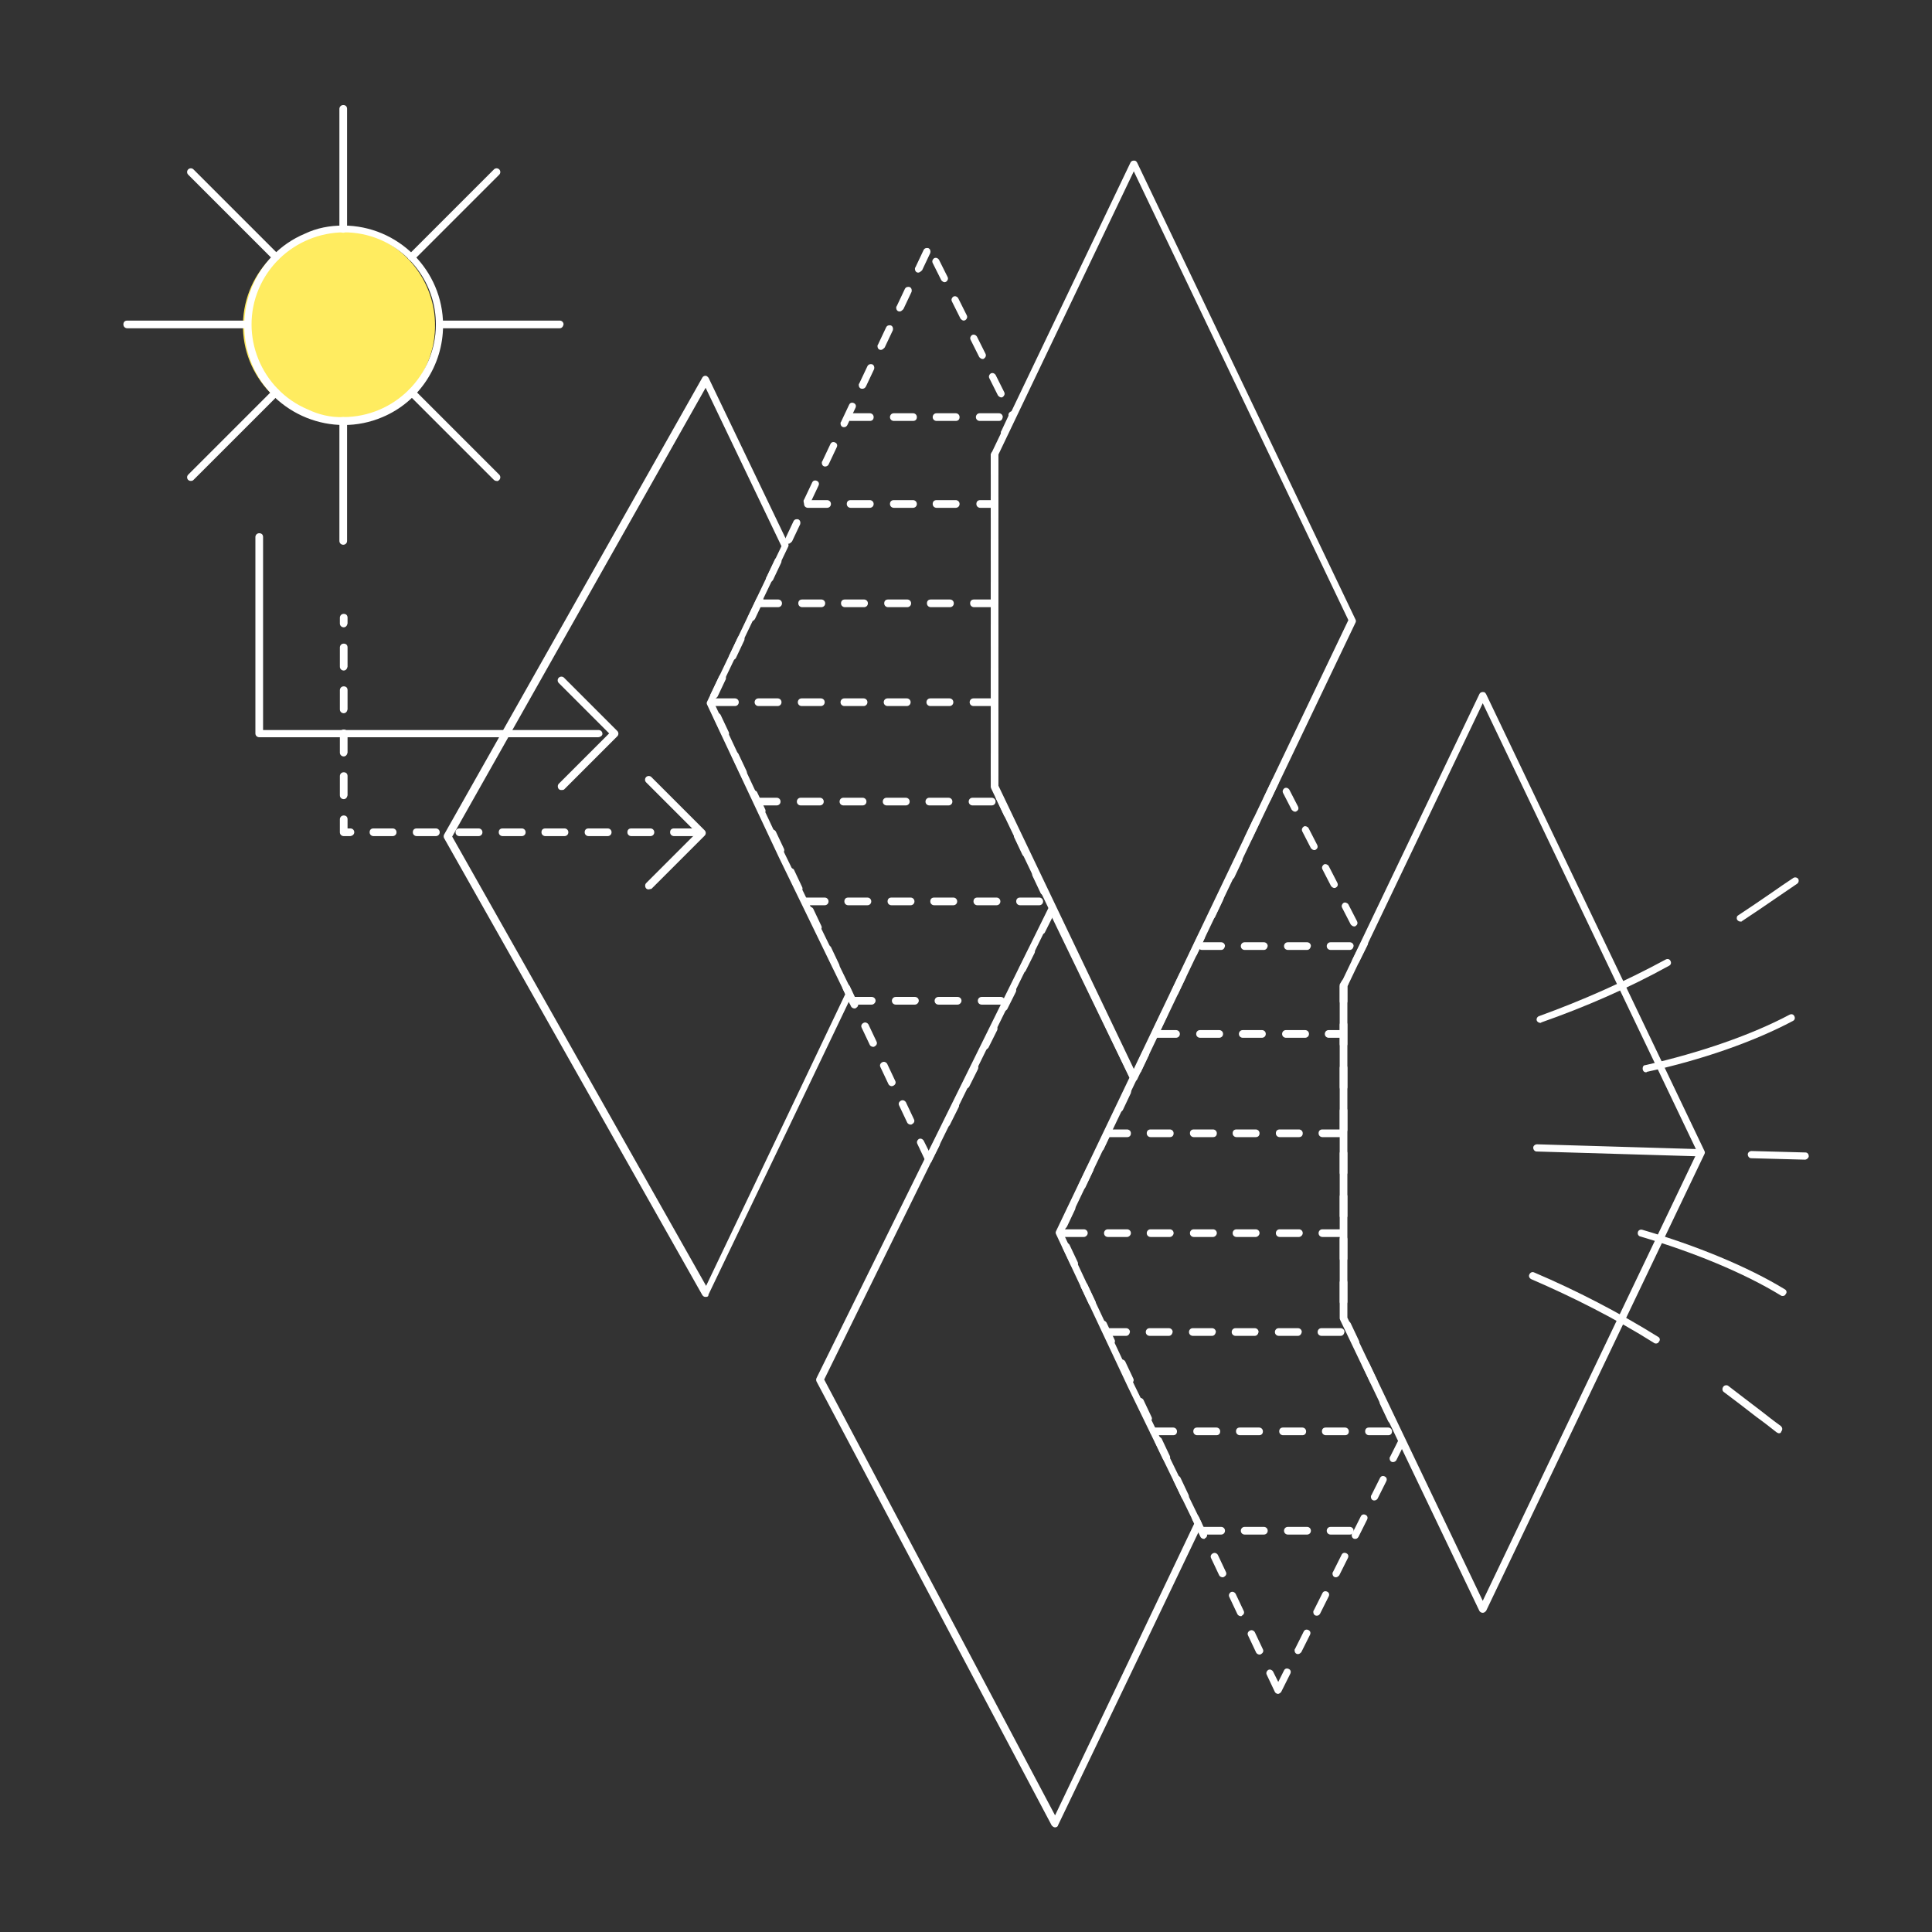 <?xml version="1.0" encoding="utf-8"?>
<!-- Generator: Adobe Illustrator 26.2.0, SVG Export Plug-In . SVG Version: 6.00 Build 0)  -->
<svg version="1.1" id="Layer_1" xmlns="http://www.w3.org/2000/svg" xmlns:xlink="http://www.w3.org/1999/xlink" x="0px" y="0px"
	 viewBox="0 0 402.5 402.5" style="enable-background:new 0 0 402.5 402.5;" xml:space="preserve">
<rect x="0" y="0" width="402.5" height="402.5" fill="#333333" stroke="none"/>
<style type="text/css">
	.st0{fill:none;}
	.st1{fill:#FFFFFF;}
	.st2{fill:#FFEC60;}
</style>
<rect id="Rectangle_1031" class="st0" width="402.5" height="402.5"/>
<g id="Group_2618" transform="translate(318.207 1698.49)">
	<g id="Group_2613" transform="translate(122.205 28.705)">
		<path id="Path_13250" class="st1" d="M-246.9-1484.8c-0.1,0-0.2,0-0.3-0.1l0,0c-0.1,0-0.2-0.1-0.3-0.2l0,0l0,0l0,0l0,0l0,0
			c0-0.1-0.1-0.1-0.1-0.2l-1.7-3.6c-0.2-0.4,0-0.8,0.3-1c0.4-0.2,0.8,0,1,0.3l0,0l1.1,2.2l0.9-1.8c0.2-0.4,0.6-0.5,1-0.3
			c0.4,0.2,0.5,0.6,0.3,1l-1.6,3.2c0,0.1-0.1,0.2-0.2,0.3l0,0l0,0l0,0l0,0c0,0-0.1,0.1-0.2,0.1l0,0
			C-246.7-1484.8-246.8-1484.8-246.9-1484.8z M-243.2-1492.5c-0.4,0-0.7-0.3-0.7-0.8c0-0.1,0-0.2,0.1-0.3l1.8-3.6
			c0.2-0.4,0.6-0.5,1-0.3s0.5,0.6,0.3,1l-1.8,3.6C-242.6-1492.6-242.9-1492.5-243.2-1492.5z M-250.7-1492.9c-0.3,0-0.6-0.2-0.7-0.4
			l-1.7-3.6c-0.2-0.4,0-0.8,0.4-1c0.4-0.2,0.8,0,1,0.3l1.7,3.6c0.2,0.4,0,0.8-0.4,1C-250.5-1492.9-250.6-1492.9-250.7-1492.9
			L-250.7-1492.9z M-239.2-1500.4c-0.4,0-0.7-0.3-0.7-0.8c0-0.1,0-0.2,0.1-0.3l1.8-3.6c0.2-0.4,0.6-0.5,1-0.3c0.4,0.2,0.5,0.6,0.3,1
			l0,0l-1.8,3.6C-238.6-1500.6-238.9-1500.4-239.2-1500.4L-239.2-1500.4z M-254.6-1500.9c-0.3,0-0.6-0.2-0.7-0.4l-1.7-3.6
			c-0.2-0.4,0-0.8,0.4-1c0.4-0.2,0.8,0,1,0.3l1.7,3.6c0.2,0.4,0,0.8-0.4,1C-254.4-1501-254.5-1500.9-254.6-1500.9L-254.6-1500.9z
			 M-235.2-1508.5c-0.4,0-0.7-0.3-0.7-0.8c0-0.1,0-0.2,0.1-0.3l1.8-3.6c0.2-0.4,0.6-0.5,1-0.3c0.4,0.2,0.5,0.6,0.3,1l-1.8,3.6
			C-234.7-1508.7-234.9-1508.5-235.2-1508.5L-235.2-1508.5z M-258.5-1509.1c-0.3,0-0.6-0.2-0.7-0.4l-1.7-3.6c-0.2-0.4,0-0.8,0.4-1
			c0.4-0.2,0.8,0,1,0.3l1.7,3.6c0.2,0.4,0,0.8-0.4,1C-258.3-1509.1-258.4-1509.1-258.5-1509.1L-258.5-1509.1z M-231.3-1516.5
			c-0.4,0-0.7-0.3-0.7-0.8c0-0.1,0-0.2,0.1-0.3l1.8-3.6c0.2-0.4,0.6-0.5,1-0.3c0.4,0.2,0.5,0.6,0.3,1l0,0l-1.8,3.6
			C-230.8-1516.7-231.1-1516.5-231.3-1516.5L-231.3-1516.5z M-262.4-1517.1c-0.3,0-0.6-0.2-0.7-0.4l-1.7-3.6c-0.2-0.4,0-0.8,0.4-1
			s0.8,0,1,0.3l1.7,3.6c0.2,0.4,0,0.8-0.4,1C-262.1-1517.1-262.3-1517.1-262.4-1517.1L-262.4-1517.1z M-227.4-1524.6
			c-0.4,0-0.7-0.3-0.7-0.8c0-0.1,0-0.2,0.1-0.3l1.8-3.6c0.2-0.4,0.6-0.5,1-0.3c0.4,0.2,0.5,0.6,0.3,1l0,0l-1.8,3.6
			C-226.8-1524.7-227.1-1524.6-227.4-1524.6L-227.4-1524.6z M-266.2-1525.2c-0.3,0-0.6-0.2-0.7-0.4l-1.7-3.6c-0.2-0.4,0-0.8,0.3-1
			c0.4-0.2,0.8,0,1,0.3l0,0l1.7,3.6c0.2,0.4,0,0.8-0.4,1C-265.9-1525.2-266-1525.2-266.2-1525.2z M-223.4-1532.6
			c-0.4,0-0.7-0.3-0.7-0.8c0-0.1,0-0.2,0.1-0.3l1.8-3.6c0.2-0.4,0.6-0.5,1-0.3s0.5,0.6,0.3,1l-1.8,3.6
			C-222.8-1532.7-223.1-1532.6-223.4-1532.6L-223.4-1532.6z M-270-1533.2c-0.3,0-0.6-0.2-0.7-0.4l-1.7-3.6c-0.2-0.4,0-0.8,0.4-1
			s0.8,0,1,0.3l1.7,3.6c0.2,0.4,0,0.8-0.4,1C-269.8-1533.2-269.9-1533.2-270-1533.2z M-222.9-1540.7c-0.3,0-0.6-0.2-0.7-0.4
			l-1.7-3.6c-0.2-0.4,0-0.8,0.4-1s0.8,0,1,0.4l1.7,3.6c0.2,0.4,0,0.8-0.4,1C-222.7-1540.7-222.8-1540.7-222.9-1540.7L-222.9-1540.7z
			 M-273.9-1541.3c-0.3,0-0.6-0.2-0.7-0.4l-1.7-3.6c-0.2-0.4,0-0.8,0.3-1c0.3-0.2,0.8,0,1,0.3l0,0l1.7,3.6c0.2,0.4,0,0.8-0.4,1
			C-273.7-1541.4-273.8-1541.3-273.9-1541.3z M-226.7-1548.7c-0.3,0-0.6-0.2-0.7-0.4l-1.7-3.6c-0.2-0.4,0-0.8,0.3-1
			c0.3-0.2,0.8,0,1,0.3l0,0l1.7,3.6c0.2,0.4,0,0.8-0.4,1C-226.5-1548.7-226.6-1548.7-226.7-1548.7L-226.7-1548.7z M-277.8-1549.3
			c-0.3,0-0.6-0.2-0.7-0.4l-1.7-3.6c-0.2-0.4,0-0.8,0.4-1c0.4-0.2,0.8,0,1,0.3l1.7,3.6c0.2,0.4,0,0.8-0.4,1
			C-277.6-1549.4-277.7-1549.4-277.8-1549.3z M-230.5-1556.8c-0.3,0-0.6-0.2-0.7-0.4l-1.7-3.6c-0.2-0.4,0-0.8,0.4-1
			c0.4-0.2,0.8,0,1,0.4l1.7,3.6c0.2,0.4,0,0.8-0.4,1C-230.3-1556.9-230.4-1556.8-230.5-1556.8L-230.5-1556.8z M-281.6-1557.5
			c-0.3,0-0.6-0.2-0.7-0.4l-1.7-3.6c-0.2-0.4,0-0.8,0.3-1s0.8,0,1,0.3l0,0l1.7,3.6c0.2,0.4,0,0.8-0.4,1
			C-281.4-1557.5-281.5-1557.5-281.6-1557.5z M-233.2-1565.1c-0.4,0-0.7-0.3-0.8-0.7v-4c0-0.4,0.3-0.8,0.7-0.8l0,0l0,0
			c0.4,0,0.7,0.3,0.8,0.7v4C-232.4-1565.5-232.7-1565.1-233.2-1565.1L-233.2-1565.1z M-285.5-1565.5c-0.3,0-0.6-0.2-0.7-0.4
			l-1.7-3.6c-0.2-0.4,0-0.8,0.3-1c0.4-0.2,0.8,0,1,0.3l0,0l1.7,3.6c0.2,0.4,0,0.8-0.4,1C-285.2-1565.5-285.3-1565.5-285.5-1565.5
			L-285.5-1565.5z M-289.3-1573.6c-0.3,0-0.6-0.2-0.7-0.4l-1.7-3.6c-0.2-0.4,0-0.8,0.4-1c0.4-0.2,0.8,0,1,0.3l1.7,3.6
			c0.2,0.4,0,0.8-0.4,1C-289.1-1573.6-289.2-1573.6-289.3-1573.6z M-233.2-1574.1c-0.4,0-0.7-0.3-0.8-0.7v-4c0-0.4,0.3-0.8,0.7-0.8
			l0,0l0,0c0.4,0,0.7,0.3,0.8,0.7v4C-232.4-1574.5-232.8-1574.1-233.2-1574.1L-233.2-1574.1z M-291.7-1581.6c-0.4,0-0.7-0.3-0.7-0.8
			c0-0.1,0-0.2,0.1-0.3l1.7-3.6c0.2-0.4,0.6-0.5,1-0.4c0.4,0.2,0.5,0.6,0.4,1l0,0l-1.7,3.6C-291.1-1581.8-291.4-1581.6-291.7-1581.6
			L-291.7-1581.6z M-233.2-1583c-0.4,0-0.7-0.3-0.8-0.7v-4c0-0.4,0.3-0.8,0.7-0.8l0,0l0,0c0.4,0,0.7,0.3,0.8,0.7v4
			C-232.4-1583.4-232.8-1583-233.2-1583L-233.2-1583z M-287.8-1589.7c-0.4,0-0.7-0.3-0.7-0.8c0-0.1,0-0.2,0.1-0.3l1.7-3.6
			c0.2-0.4,0.6-0.5,1-0.3c0.4,0.2,0.5,0.6,0.3,1l-1.7,3.6C-287.2-1589.9-287.5-1589.7-287.8-1589.7z M-233.2-1592
			c-0.4,0-0.7-0.3-0.8-0.7v-4c0-0.4,0.3-0.8,0.7-0.8l0,0l0,0c0.4,0,0.7,0.3,0.8,0.7v4C-232.4-1592.4-232.8-1592-233.2-1592
			L-233.2-1592z M-283.9-1597.8c-0.4,0-0.7-0.3-0.7-0.8c0-0.1,0-0.2,0.1-0.3l1.7-3.6c0.2-0.4,0.6-0.5,1-0.4c0.4,0.2,0.5,0.6,0.4,1
			l0,0l-1.7,3.6C-283.3-1597.9-283.6-1597.8-283.9-1597.8L-283.9-1597.8z M-233.2-1600.9c-0.4,0-0.7-0.3-0.8-0.7v-4
			c0-0.4,0.3-0.8,0.7-0.8l0,0l0,0c0.4,0,0.7,0.3,0.8,0.7v4C-232.5-1601.3-232.8-1600.9-233.2-1600.9L-233.2-1600.9z M-280.1-1605.9
			c-0.4,0-0.7-0.3-0.7-0.8c0-0.1,0-0.2,0.1-0.3l1.7-3.6c0.2-0.4,0.6-0.5,1-0.3c0.4,0.2,0.5,0.6,0.3,1l-1.7,3.6
			C-279.6-1606.1-279.8-1605.9-280.1-1605.9L-280.1-1605.9z M-233.2-1609.9c-0.4,0-0.7-0.3-0.8-0.7v-4c0-0.4,0.3-0.8,0.7-0.8l0,0
			l0,0c0.4,0,0.7,0.3,0.8,0.7v4C-232.5-1610.3-232.8-1609.9-233.2-1609.9L-233.2-1609.9z M-276.2-1613.9c-0.4,0-0.7-0.3-0.7-0.8
			c0-0.1,0-0.2,0.1-0.3l1.7-3.6c0.2-0.4,0.6-0.5,1-0.4c0.4,0.2,0.5,0.6,0.4,1l0,0l-1.7,3.6C-275.7-1614.1-275.9-1613.9-276.2-1613.9
			L-276.2-1613.9z M-233.2-1618.8c-0.4,0-0.7-0.3-0.8-0.7v-4c0-0.4,0.3-0.8,0.7-0.8l0,0l0,0c0.4,0,0.7,0.3,0.8,0.7v4
			C-232.5-1619.2-232.8-1618.8-233.2-1618.8L-233.2-1618.8z M-272.3-1622c-0.4,0-0.7-0.3-0.7-0.8c0-0.1,0-0.2,0.1-0.3l1.7-3.6
			c0.2-0.4,0.6-0.5,1-0.3s0.5,0.6,0.3,1l-1.7,3.6C-271.8-1622.2-272.1-1622-272.3-1622L-272.3-1622z M-233.2-1627.8
			c-0.4,0-0.7-0.3-0.8-0.7v-3.9c0-0.1,0-0.2,0.1-0.3v-0.1c0.2-0.4,0.6-0.5,1-0.4c0.3,0.2,0.5,0.5,0.4,0.9v3.8
			C-232.5-1628.2-232.8-1627.8-233.2-1627.8L-233.2-1627.8L-233.2-1627.8z M-268.5-1630c-0.4,0-0.7-0.3-0.7-0.8c0-0.1,0-0.2,0.1-0.3
			l1.7-3.6c0.2-0.4,0.6-0.5,1-0.3c0.4,0.2,0.5,0.6,0.3,1l-1.7,3.6C-267.9-1630.2-268.2-1630-268.5-1630L-268.5-1630z M-231.2-1636.3
			c-0.4,0-0.7-0.3-0.7-0.8c0-0.1,0-0.2,0.1-0.3l1.5-3.2c-0.1-0.4,0.2-0.8,0.6-0.9c0.3-0.1,0.6,0.1,0.8,0.4l0.1,0.1
			c0.1,0.2,0.1,0.4,0,0.6l-1.6,3.5C-230.6-1636.4-230.9-1636.3-231.2-1636.3L-231.2-1636.3z M-264.6-1638.2c-0.4,0-0.7-0.3-0.7-0.8
			c0-0.1,0-0.2,0.1-0.3l1.7-3.6c0.2-0.4,0.6-0.5,1-0.3c0.4,0.2,0.5,0.6,0.3,1l-1.7,3.6C-264.1-1638.3-264.3-1638.2-264.6-1638.2z
			 M-231.8-1644.4c-0.3,0-0.5-0.2-0.7-0.4l-1.8-3.6c-0.2-0.4,0-0.8,0.3-1c0.4-0.2,0.8,0,1,0.3l1.8,3.6c0.2,0.4,0,0.8-0.3,1
			C-231.6-1644.4-231.7-1644.4-231.8-1644.4L-231.8-1644.4z M-260.8-1646.2c-0.4,0-0.7-0.3-0.7-0.8c0-0.1,0-0.2,0.1-0.3l1.7-3.6
			c0.2-0.4,0.6-0.5,1-0.4c0.4,0.2,0.5,0.6,0.4,1l0,0l-1.7,3.6C-260.2-1646.3-260.5-1646.2-260.8-1646.2L-260.8-1646.2z
			 M-235.7-1652.4c-0.3,0-0.5-0.2-0.7-0.4l-1.8-3.6c-0.2-0.4,0-0.8,0.3-1c0.4-0.2,0.8,0,1,0.3l0,0l1.8,3.6c0.2,0.4,0,0.8-0.3,1
			C-235.5-1652.4-235.6-1652.4-235.7-1652.4L-235.7-1652.4z M-256.9-1654.3c-0.4,0-0.7-0.3-0.7-0.8c0-0.1,0-0.2,0.1-0.3l1.7-3.6
			c0.2-0.4,0.6-0.5,1-0.4c0.4,0.2,0.5,0.6,0.4,1l0,0l-1.7,3.6C-256.4-1654.5-256.6-1654.3-256.9-1654.3L-256.9-1654.3z
			 M-239.6-1660.4c-0.3,0-0.5-0.2-0.7-0.4l-1.8-3.6c-0.2-0.4,0-0.8,0.3-1c0.4-0.2,0.8,0,1,0.3l1.8,3.6c0.2,0.4,0,0.8-0.3,1
			C-239.4-1660.5-239.5-1660.4-239.6-1660.4L-239.6-1660.4z M-253-1662.3c-0.4,0-0.7-0.3-0.7-0.8c0-0.1,0-0.2,0.1-0.3l1.7-3.6
			c0.2-0.4,0.6-0.5,1-0.4c0.4,0.2,0.5,0.6,0.4,1l0,0l-1.7,3.6C-252.5-1662.5-252.7-1662.3-253-1662.3L-253-1662.3z M-243.6-1668.4
			c-0.3,0-0.5-0.2-0.7-0.4l-1.8-3.6c-0.2-0.4,0-0.8,0.3-1c0.4-0.2,0.8,0,1,0.3l1.8,3.6c0.2,0.4,0,0.8-0.3,1
			C-243.3-1668.5-243.5-1668.4-243.6-1668.4L-243.6-1668.4z M-249.1-1670.4c-0.4,0-0.7-0.3-0.7-0.8c0-0.1,0-0.2,0.1-0.3l1.7-3.6
			c0.2-0.4,0.6-0.5,1-0.4c0.4,0.2,0.5,0.6,0.4,1l0,0l-1.7,3.6C-248.6-1670.6-248.9-1670.4-249.1-1670.4L-249.1-1670.4z"/>
		<path id="Line_7853" class="st1" d="M-232.3-1639.5h-4c-0.4,0-0.8-0.3-0.8-0.8c0-0.4,0.3-0.8,0.8-0.8h4c0.4,0,0.8,0.3,0.8,0.8
			C-231.6-1639.8-231.8-1639.5-232.3-1639.5z M-241.3-1639.5h-4c-0.4,0-0.8-0.3-0.8-0.8c0-0.4,0.3-0.8,0.8-0.8h4
			c0.4,0,0.8,0.3,0.8,0.8C-240.5-1639.8-240.8-1639.5-241.3-1639.5z M-250.2-1639.5h-4c-0.4,0-0.8-0.3-0.8-0.8
			c0-0.4,0.3-0.8,0.8-0.8h4c0.4,0,0.8,0.3,0.8,0.8C-249.4-1639.8-249.7-1639.5-250.2-1639.5z M-259.2-1639.5h-4
			c-0.4,0-0.8-0.3-0.8-0.8c0-0.4,0.3-0.8,0.8-0.8h4c0.4,0,0.8,0.3,0.8,0.8C-258.4-1639.8-258.7-1639.5-259.2-1639.5z"/>
		<path id="Line_7854" class="st1" d="M-233.6-1621.4h-2.6c-0.4,0-0.8-0.3-0.8-0.8c0-0.5,0.3-0.8,0.8-0.8h2.6c0.4,0,0.8,0.3,0.8,0.8
			C-232.8-1621.7-233.2-1621.4-233.6-1621.4z M-241.3-1621.4h-4c-0.4,0-0.8-0.3-0.8-0.8c0-0.5,0.3-0.8,0.8-0.8h4
			c0.4,0,0.8,0.3,0.8,0.8C-240.5-1621.7-240.9-1621.4-241.3-1621.4z M-250.2-1621.4h-4c-0.4,0-0.8-0.3-0.8-0.8
			c0-0.5,0.3-0.8,0.8-0.8h4c0.4,0,0.8,0.3,0.8,0.8C-249.4-1621.7-249.8-1621.4-250.2-1621.4z M-259.2-1621.4h-4
			c-0.4,0-0.8-0.3-0.8-0.8c0-0.5,0.3-0.8,0.8-0.8h4c0.4,0,0.8,0.3,0.8,0.8C-258.4-1621.7-258.8-1621.4-259.2-1621.4z M-268.1-1621.4
			h-4c-0.4,0-0.8-0.3-0.8-0.8c0-0.5,0.3-0.8,0.8-0.8h4c0.4,0,0.8,0.3,0.8,0.8C-267.3-1621.7-267.7-1621.4-268.1-1621.4z"/>
		<path id="Line_7855" class="st1" d="M-233.5-1600.7h-4c-0.4,0-0.8-0.3-0.8-0.8s0.3-0.8,0.8-0.8h4c0.4,0,0.8,0.3,0.8,0.8
			S-233.1-1600.7-233.5-1600.7z M-242.5-1600.7h-4c-0.4,0-0.8-0.3-0.8-0.8s0.3-0.8,0.8-0.8h4c0.4,0,0.8,0.3,0.8,0.8
			S-242.1-1600.7-242.5-1600.7z M-251.4-1600.7h-4c-0.4,0-0.8-0.3-0.8-0.8s0.3-0.8,0.8-0.8h4c0.4,0,0.8,0.3,0.8,0.8
			S-251-1600.7-251.4-1600.7z M-260.4-1600.7h-4c-0.4,0-0.8-0.3-0.8-0.8s0.3-0.8,0.8-0.8h4c0.4,0,0.8,0.3,0.8,0.8
			S-260-1600.7-260.4-1600.7z M-269.3-1600.7h-4c-0.4,0-0.8-0.3-0.8-0.8s0.3-0.8,0.8-0.8h4c0.4,0,0.8,0.3,0.8,0.8
			S-268.9-1600.7-269.3-1600.7z M-278.3-1600.7h-4c-0.4,0-0.8-0.3-0.8-0.8s0.3-0.8,0.8-0.8h4c0.4,0,0.8,0.3,0.8,0.8
			S-277.9-1600.7-278.3-1600.7z"/>
		<path id="Line_7856" class="st1" d="M-233.6-1580.1h-4c-0.4,0-0.8-0.3-0.8-0.8c0-0.4,0.3-0.8,0.8-0.8h4c0.4,0,0.8,0.3,0.8,0.8
			C-232.8-1580.4-233.2-1580.1-233.6-1580.1z M-242.6-1580.1h-4c-0.4,0-0.8-0.3-0.8-0.8c0-0.4,0.3-0.8,0.8-0.8h4
			c0.4,0,0.8,0.3,0.8,0.8C-241.8-1580.4-242.2-1580.1-242.6-1580.1z M-251.5-1580.1h-4c-0.4,0-0.8-0.3-0.8-0.8
			c0-0.4,0.3-0.8,0.8-0.8h4c0.4,0,0.8,0.3,0.8,0.8C-250.7-1580.4-251.1-1580.1-251.5-1580.1z M-260.5-1580.1h-4
			c-0.4,0-0.8-0.3-0.8-0.8c0-0.4,0.3-0.8,0.8-0.8h4c0.4,0,0.8,0.3,0.8,0.8C-259.7-1580.4-260.1-1580.1-260.5-1580.1z M-269.4-1580.1
			h-4c-0.4,0-0.8-0.3-0.8-0.8c0-0.4,0.3-0.8,0.8-0.8h4c0.4,0,0.8,0.3,0.8,0.8C-268.6-1580.4-269-1580.1-269.4-1580.1z
			 M-278.4-1580.1h-4c-0.4,0-0.8-0.3-0.8-0.8c0-0.4,0.3-0.8,0.8-0.8h4c0.4,0,0.8,0.3,0.8,0.8C-277.6-1580.4-278-1580.1-278.4-1580.1
			z M-287.3-1580.1h-4c-0.4,0-0.8-0.3-0.8-0.8c0-0.4,0.3-0.8,0.8-0.8h4c0.4,0,0.8,0.3,0.8,0.8
			C-286.5-1580.4-286.9-1580.1-287.3-1580.1z"/>
		<path id="Line_7857" class="st1" d="M-233.8-1559.4h-4c-0.4,0-0.8-0.3-0.8-0.8c0-0.4,0.3-0.8,0.8-0.8h4c0.4,0,0.8,0.3,0.8,0.8
			C-233-1559.7-233.4-1559.4-233.8-1559.4z M-242.8-1559.4h-4c-0.4,0-0.8-0.3-0.8-0.8c0-0.4,0.3-0.8,0.8-0.8h4
			c0.4,0,0.8,0.3,0.8,0.8C-242-1559.7-242.4-1559.4-242.8-1559.4z M-251.7-1559.4h-4c-0.4,0-0.8-0.3-0.8-0.8c0-0.4,0.3-0.8,0.8-0.8
			h4c0.4,0,0.8,0.3,0.8,0.8C-250.9-1559.7-251.3-1559.4-251.7-1559.4z M-260.7-1559.4h-4c-0.4,0-0.8-0.3-0.8-0.8
			c0-0.4,0.3-0.8,0.8-0.8h4c0.4,0,0.8,0.3,0.8,0.8C-259.9-1559.7-260.3-1559.4-260.7-1559.4z M-269.6-1559.4h-4
			c-0.4,0-0.8-0.3-0.8-0.8c0-0.4,0.3-0.8,0.8-0.8h4c0.4,0,0.8,0.3,0.8,0.8C-268.8-1559.7-269.2-1559.4-269.6-1559.4z M-278.6-1559.4
			h-4c-0.4,0-0.8-0.3-0.8-0.8c0-0.4,0.3-0.8,0.8-0.8h4c0.4,0,0.8,0.3,0.8,0.8C-277.8-1559.7-278.2-1559.4-278.6-1559.4z"/>
		<path id="Line_7858" class="st1" d="M-223.9-1538.6h-4c-0.4,0-0.8-0.3-0.8-0.8s0.3-0.8,0.8-0.8h4c0.4,0,0.8,0.3,0.8,0.8
			S-223.5-1538.6-223.9-1538.6z M-232.8-1538.6h-4c-0.4,0-0.8-0.3-0.8-0.8s0.3-0.8,0.8-0.8h4c0.4,0,0.8,0.3,0.8,0.8
			S-232.4-1538.6-232.8-1538.6z M-241.8-1538.6h-4c-0.4,0-0.8-0.3-0.8-0.8s0.3-0.8,0.8-0.8h4c0.4,0,0.8,0.3,0.8,0.8
			S-241.4-1538.6-241.8-1538.6z M-250.7-1538.6h-4c-0.4,0-0.8-0.3-0.8-0.8s0.3-0.8,0.8-0.8h4c0.4,0,0.8,0.3,0.8,0.8
			S-250.3-1538.6-250.7-1538.6z M-259.7-1538.6h-4c-0.4,0-0.8-0.3-0.8-0.8s0.3-0.8,0.8-0.8h4c0.4,0,0.8,0.3,0.8,0.8
			S-259.3-1538.6-259.7-1538.6z M-268.6-1538.6h-4c-0.4,0-0.8-0.3-0.8-0.8s0.3-0.8,0.8-0.8h4c0.4,0,0.8,0.3,0.8,0.8
			S-268.2-1538.6-268.6-1538.6z"/>
		<path id="Line_7859" class="st1" d="M-231.9-1517.9h-4c-0.4,0-0.8-0.3-0.8-0.8c0-0.4,0.3-0.8,0.8-0.8h4c0.4,0,0.8,0.3,0.8,0.8
			C-231.2-1518.3-231.6-1517.9-231.9-1517.9z M-240.9-1517.9h-4c-0.4,0-0.8-0.3-0.8-0.8c0-0.4,0.3-0.8,0.8-0.8h4
			c0.4,0,0.8,0.3,0.8,0.8C-240.1-1518.3-240.5-1517.9-240.9-1517.9z M-249.8-1517.9h-4c-0.4,0-0.8-0.3-0.8-0.8
			c0-0.4,0.3-0.8,0.8-0.8h4c0.4,0,0.8,0.3,0.8,0.8C-249-1518.3-249.4-1517.9-249.8-1517.9z M-258.8-1517.9h-4
			c-0.4,0-0.8-0.3-0.8-0.8c0-0.4,0.3-0.8,0.8-0.8h4c0.4,0,0.8,0.3,0.8,0.8C-258-1518.3-258.4-1517.9-258.8-1517.9z"/>
	</g>
	<path id="Path_13251" class="st1" d="M-171.2-1428.3c-0.3,0-0.5-0.1-0.7-0.4l-53.8-95.2c-0.1-0.2-0.1-0.5,0-0.7l53.8-95.2
		c0.2-0.4,0.7-0.5,1-0.3c0.1,0.1,0.2,0.2,0.3,0.3l16.6,34.6c0.1,0.2,0.1,0.4,0,0.6l-15.5,32.4l14.8,31.6l14,28.7
		c0.1,0.2,0.1,0.4,0,0.7l-13.3,27.8l-16.6,34.6C-170.6-1428.4-170.8-1428.3-171.2-1428.3L-171.2-1428.3z M-224-1524.2l52.9,93.6
		l15.9-33.3l13.1-27.5l-13.8-28.4l0,0l-15-31.9c-0.1-0.2-0.1-0.4,0-0.6l15.5-32.4l-15.8-33L-224-1524.2z"/>
	<g id="Group_2615" transform="translate(0 0)">
		<path id="Path_13252" class="st1" d="M-173.8-1524.3h-4c-0.4,0-0.8-0.3-0.8-0.8s0.3-0.8,0.8-0.8h4c0.4,0,0.8,0.3,0.8,0.8
			S-173.4-1524.3-173.8-1524.3z M-182.7-1524.3h-4c-0.4,0-0.8-0.3-0.8-0.8s0.3-0.8,0.8-0.8h4c0.4,0,0.8,0.3,0.8,0.8
			S-182.3-1524.3-182.7-1524.3z M-191.6-1524.3h-4c-0.4,0-0.8-0.3-0.8-0.8s0.3-0.8,0.8-0.8h4c0.4,0,0.8,0.3,0.8,0.8
			S-191.2-1524.3-191.6-1524.3z M-200.6-1524.3h-4c-0.4,0-0.8-0.3-0.8-0.8s0.3-0.8,0.8-0.8h4c0.4,0,0.8,0.3,0.8,0.8
			S-200.2-1524.3-200.6-1524.3z M-209.5-1524.3h-4c-0.4,0-0.8-0.3-0.8-0.8s0.3-0.8,0.8-0.8h4c0.4,0,0.8,0.3,0.8,0.8
			S-209.1-1524.3-209.5-1524.3z M-218.5-1524.3h-4c-0.4,0-0.8-0.3-0.8-0.8s0.3-0.8,0.8-0.8h4c0.4,0,0.8,0.3,0.8,0.8
			S-218.1-1524.3-218.5-1524.3z M-227.4-1524.3h-4c-0.4,0-0.8-0.3-0.8-0.8s0.3-0.8,0.8-0.8h4c0.4,0,0.8,0.3,0.8,0.8
			S-227-1524.3-227.4-1524.3z M-236.4-1524.3h-4c-0.4,0-0.8-0.3-0.8-0.8s0.3-0.8,0.8-0.8h4c0.4,0,0.8,0.3,0.8,0.8
			S-236-1524.3-236.4-1524.3z M-245.3-1524.3h-1.3c-0.4,0-0.8-0.3-0.8-0.8v-2.7c0-0.4,0.3-0.8,0.8-0.8c0.5,0,0.8,0.3,0.8,0.8v1.9
			h0.6c0.4,0,0.8,0.3,0.8,0.8S-244.9-1524.3-245.3-1524.3z M-246.6-1532c-0.4,0-0.8-0.3-0.8-0.8v-4c0-0.4,0.3-0.8,0.8-0.8
			c0.5,0,0.8,0.3,0.8,0.8v4C-245.9-1532.3-246.2-1532-246.6-1532L-246.6-1532L-246.6-1532z M-246.6-1540.9c-0.4,0-0.8-0.3-0.8-0.8
			v-4c0-0.4,0.3-0.8,0.8-0.8c0.5,0,0.8,0.3,0.8,0.8v4C-245.9-1541.2-246.2-1540.9-246.6-1540.9L-246.6-1540.9L-246.6-1540.9z
			 M-246.6-1549.9c-0.4,0-0.8-0.3-0.8-0.8v-4c0-0.4,0.3-0.8,0.8-0.8c0.5,0,0.8,0.3,0.8,0.8v4
			C-245.9-1550.2-246.2-1549.9-246.6-1549.9L-246.6-1549.9L-246.6-1549.9z M-246.6-1558.8c-0.4,0-0.8-0.3-0.8-0.8v-4
			c0-0.4,0.3-0.8,0.8-0.8c0.5,0,0.8,0.3,0.8,0.8v4C-245.9-1559.1-246.2-1558.8-246.6-1558.8L-246.6-1558.8L-246.6-1558.8z
			 M-246.6-1567.8c-0.4,0-0.8-0.3-0.8-0.8v-1.2c0-0.4,0.3-0.8,0.8-0.8c0.5,0,0.8,0.3,0.8,0.8v1.2
			C-245.9-1568.1-246.2-1567.8-246.6-1567.8L-246.6-1567.8L-246.6-1567.8z"/>
		<path id="Path_13253" class="st1" d="M-183.1-1513.2c-0.4,0-0.7-0.3-0.7-0.8c0-0.2,0.1-0.4,0.2-0.5l10.5-10.5l-10.5-10.5
			c-0.3-0.3-0.3-0.8,0-1.1c0.3-0.3,0.8-0.3,1.1,0l11.1,11.1c0.3,0.3,0.3,0.8,0,1.1l0,0l-11.1,11.1
			C-182.8-1513.3-182.9-1513.2-183.1-1513.2z"/>
		<path id="Path_13254" class="st1" d="M-193.6-1544.9h-70.6c-0.4,0-0.8-0.3-0.8-0.8v-40.9c0-0.4,0.3-0.8,0.8-0.8
			c0.5,0,0.8,0.3,0.8,0.8v40.2h69.9c0.4,0,0.8,0.3,0.8,0.8C-192.7-1545.2-193.2-1544.9-193.6-1544.9L-193.6-1544.9z"/>
		<path id="Path_13255" class="st1" d="M-201.3-1533.9c-0.4,0-0.7-0.3-0.7-0.8c0-0.2,0.1-0.4,0.2-0.5l10.5-10.5l-10.5-10.5
			c-0.3-0.3-0.3-0.8,0-1.1c0.3-0.3,0.8-0.3,1.1,0l11.1,11.1c0.3,0.3,0.3,0.8,0,1.1l0,0l-11.1,11.1
			C-200.9-1533.9-201.1-1533.9-201.3-1533.9z"/>
		<g id="Group_2614">
			
				<ellipse id="Ellipse_175" transform="matrix(7.088898e-02 -0.998 0.998 7.088898e-02 1397.445 -1761.245)" class="st2" cx="-246.7" cy="-1630.8" rx="20" ry="20"/>
			<path id="Ellipse_175_-_Outline" class="st1" d="M-246.7-1651.5c11.4,0,20.8,9.3,20.8,20.8c0,8.3-5,15.9-12.6,19.1
				c-10.5,4.5-22.8-0.5-27.2-11s0.5-22.8,11-27.2C-252.2-1651-249.5-1651.5-246.7-1651.5z M-246.7-1611.6c10.6,0,19.3-8.6,19.3-19.3
				c0-7.8-4.7-14.7-11.7-17.7c-9.8-4.1-21.1,0.6-25.2,10.3c-4.1,9.7,0.5,21,10.2,25.1C-251.8-1612.1-249.3-1611.5-246.7-1611.6z"/>
			<path id="Line_7860" class="st1" d="M-232.5-1644.2c-0.2,0-0.4-0.1-0.5-0.2c-0.3-0.3-0.3-0.8,0-1.1l0,0l17.7-17.7
				c0.3-0.3,0.8-0.3,1.1,0l0,0c0.3,0.3,0.3,0.8,0,1.1l0,0l-17.7,17.7C-232.1-1644.3-232.3-1644.2-232.5-1644.2z"/>
			<path id="Line_7861" class="st1" d="M-278.5-1598.3c-0.2,0-0.4-0.1-0.5-0.2c-0.3-0.3-0.3-0.8,0-1.1l0,0l17.7-17.7
				c0.3-0.3,0.8-0.3,1.1,0l0,0c0.3,0.3,0.3,0.8,0,1.1l0,0l-17.7,17.7C-278.1-1598.3-278.3-1598.3-278.5-1598.3z"/>
			<path id="Line_7862" class="st1" d="M-246.7-1650c-0.4,0-0.8-0.3-0.8-0.8v-25c0-0.4,0.3-0.8,0.8-0.8c0.5,0,0.8,0.3,0.8,0.8v25
				C-245.9-1650.4-246.3-1650-246.7-1650z"/>
			<path id="Line_7863" class="st1" d="M-246.7-1585c-0.4,0-0.8-0.3-0.8-0.8v-25c0-0.4,0.3-0.8,0.8-0.8c0.5,0,0.8,0.3,0.8,0.8v25
				C-245.9-1585.3-246.3-1585-246.7-1585z"/>
			<path id="Line_7864" class="st1" d="M-260.8-1644.2c-0.2,0-0.4-0.1-0.5-0.2l-17.7-17.7c-0.3-0.3-0.3-0.8,0-1.1l0,0
				c0.3-0.3,0.8-0.3,1.1,0l0,0l17.7,17.7c0.3,0.3,0.3,0.8,0,1.1C-260.4-1644.3-260.6-1644.2-260.8-1644.2z"/>
			<path id="Line_7865" class="st1" d="M-214.8-1598.3c-0.2,0-0.4-0.1-0.5-0.2l-17.7-17.7c-0.3-0.3-0.3-0.8,0-1.1l0,0
				c0.3-0.3,0.8-0.3,1.1,0l0,0l17.7,17.7c0.3,0.3,0.3,0.8,0,1.1C-214.4-1598.3-214.6-1598.2-214.8-1598.3z"/>
			<path id="Line_7866" class="st1" d="M-266.7-1630.1L-266.7-1630.1h-25c-0.4,0-0.8-0.3-0.8-0.8s0.3-0.8,0.8-0.8h25
				c0.4,0,0.8,0.3,0.8,0.8S-266.3-1630.1-266.7-1630.1z"/>
			<path id="Line_7867" class="st1" d="M-201.6-1630.1L-201.6-1630.1h-25c-0.4,0-0.8-0.3-0.8-0.8s0.3-0.8,0.8-0.8h25
				c0.4,0,0.8,0.3,0.8,0.8C-200.9-1630.4-201.2-1630.1-201.6-1630.1z"/>
		</g>
	</g>
	<path id="Path_13256" class="st1" d="M-82-1473.2L-82-1473.2c-0.3,0-0.6-0.2-0.7-0.4l-29-60.6c0-0.1-0.1-0.2-0.1-0.3v-69.2
		c0-0.1,0-0.2,0.1-0.3l29-60.6c0.2-0.4,0.6-0.5,1-0.4c0.2,0.1,0.3,0.2,0.4,0.4l45.5,95.2c0.1,0.2,0.1,0.4,0,0.6l-45.5,95.2
		C-81.4-1473.4-81.7-1473.2-82-1473.2z M-110.2-1534.8l28.2,59l44.7-93.5l-44.7-93.5l-28.2,59V-1534.8z"/>
	<g id="Group_2616" transform="translate(294.515 161.807)">
		<path id="Path_13257" class="st1" d="M-267.7-1580.4c-0.1,0-0.3,0-0.4-0.1c-8.1-5.1-16.8-9.5-25.6-13.3c-0.4-0.2-0.6-0.6-0.4-1
			c0.2-0.4,0.6-0.6,1-0.4c8.9,3.8,17.6,8.3,25.8,13.4c0.4,0.2,0.5,0.7,0.2,1C-267.2-1580.5-267.5-1580.4-267.7-1580.4L-267.7-1580.4
			z"/>
		<path id="Path_13258" class="st1" d="M-242.1-1561.7c-0.2,0-0.3-0.1-0.5-0.2c-1.4-1.1-2.8-2.2-4.2-3.2c-2.2-1.7-4.5-3.5-6.8-5.2
			c-0.3-0.2-0.4-0.7-0.1-1.1c0.2-0.3,0.7-0.4,1-0.2l0,0c2.3,1.8,4.6,3.5,6.8,5.2c1.4,1.1,2.8,2.2,4.2,3.2c0.3,0.3,0.4,0.7,0.1,1.1
			C-241.7-1561.8-241.8-1561.7-242.1-1561.7L-242.1-1561.7z"/>
		<path id="Path_13259" class="st1" d="M-291.8-1647.2c-0.4,0-0.8-0.3-0.8-0.7c0-0.3,0.2-0.6,0.5-0.7c9.1-3.3,17.9-7.2,26.4-11.8
			c0.4-0.2,0.8-0.1,1,0.3c0.2,0.4,0.1,0.8-0.3,1c-8.5,4.7-17.5,8.6-26.6,11.8C-291.7-1647.2-291.7-1647.2-291.8-1647.2z"/>
		<path id="Path_13260" class="st1" d="M-250.1-1668.3c-0.4,0-0.8-0.3-0.8-0.7c0-0.3,0.1-0.5,0.3-0.6c2.4-1.6,4.8-3.2,7.1-4.8
			c1.4-1,2.9-2,4.4-3c0.3-0.2,0.8-0.1,1,0.2c0.2,0.3,0.1,0.8-0.2,1c-1.5,1-2.9,2-4.4,3c-2.3,1.6-4.7,3.2-7.1,4.8
			C-249.8-1668.3-250-1668.3-250.1-1668.3z"/>
		<path id="Line_7868" class="st1" d="M-259-1619.4L-259-1619.4l-33.6-1c-0.4,0-0.7-0.4-0.7-0.8l0,0c0-0.4,0.4-0.7,0.8-0.7l0,0
			l33.6,1c0.4,0,0.7,0.3,0.7,0.8S-258.6-1619.4-259-1619.4L-259-1619.4z"/>
		<path id="Line_7869" class="st1" d="M-236.7-1618.7L-236.7-1618.7l-11.2-0.3c-0.4,0-0.7-0.4-0.7-0.8l0,0c0-0.4,0.4-0.7,0.8-0.7
			l0,0l11.2,0.3c0.4,0,0.7,0.3,0.7,0.8C-235.9-1619.1-236.3-1618.7-236.7-1618.7L-236.7-1618.7z"/>
		<path id="Path_13261" class="st1" d="M-241.3-1590.3c-0.1,0-0.3,0-0.4-0.1c-7.7-4.7-18.1-9-29.3-12.3c-0.4-0.1-0.6-0.5-0.5-0.9
			c0.1-0.4,0.5-0.6,0.9-0.5l0,0c11.3,3.3,22,7.7,29.7,12.4c0.4,0.2,0.5,0.7,0.2,1C-240.8-1590.4-241.1-1590.3-241.3-1590.3
			L-241.3-1590.3z"/>
		<path id="Path_13262" class="st1" d="M-269.8-1636.9c-0.4,0-0.7-0.3-0.7-0.8c0-0.4,0.2-0.7,0.6-0.7c11.4-2.6,22.1-6.3,30-10.5
			c0.4-0.2,0.8-0.1,1,0.3c0.2,0.4,0.1,0.8-0.3,1c-8.1,4.3-18.9,8.1-30.4,10.6C-269.7-1636.9-269.7-1636.9-269.8-1636.9z"/>
	</g>
	<g id="Group_2617" transform="translate(145.198 122.913)">
		<path id="Path_13263" class="st1" d="M-197.1-1468.5c-0.3,0-0.6-0.2-0.7-0.4l-1.7-3.6c-0.2-0.4,0-0.8,0.3-1c0.4-0.2,0.8,0,1,0.3
			l0,0l1.1,2.2l1.2-2.4c0.2-0.4,0.6-0.5,1-0.3c0.4,0.2,0.5,0.6,0.3,1l0,0l-1.8,3.6C-196.5-1468.8-196.8-1468.6-197.1-1468.5
			L-197.1-1468.5z M-201-1476.7c-0.3,0-0.6-0.2-0.7-0.4l-1.7-3.6c-0.2-0.4,0-0.8,0.4-1c0.4-0.2,0.8,0,1,0.3l1.7,3.6
			c0.2,0.4,0,0.8-0.4,1C-200.8-1476.7-200.9-1476.7-201-1476.7L-201-1476.7z M-193-1476.8c-0.4,0-0.7-0.3-0.7-0.8
			c0-0.1,0-0.2,0.1-0.3l1.8-3.6c0.2-0.4,0.6-0.5,1-0.3c0.4,0.2,0.5,0.6,0.3,1l0,0l-1.8,3.6C-192.5-1477-192.7-1476.8-193-1476.8
			L-193-1476.8z M-204.9-1484.7c-0.3,0-0.6-0.2-0.7-0.4l-1.7-3.6c-0.2-0.4,0-0.8,0.3-1c0.4-0.2,0.8,0,1,0.3l0,0l1.7,3.6
			c0.2,0.4,0,0.8-0.4,1C-204.7-1484.7-204.8-1484.7-204.9-1484.7L-204.9-1484.7z M-189.1-1484.8c-0.4,0-0.7-0.3-0.7-0.8
			c0-0.1,0-0.2,0.1-0.3l1.8-3.6c0.2-0.4,0.6-0.5,1-0.3c0.4,0.2,0.5,0.6,0.3,1l-1.8,3.6C-188.6-1484.9-188.8-1484.8-189.1-1484.8
			L-189.1-1484.8z M-208.7-1492.8c-0.3,0-0.6-0.2-0.7-0.4l-1.7-3.6c-0.2-0.4,0-0.8,0.4-1c0.4-0.2,0.8,0,1,0.3l1.7,3.6
			c0.2,0.4,0,0.8-0.4,1C-208.5-1492.8-208.6-1492.8-208.7-1492.8L-208.7-1492.8z M-185.1-1492.8c-0.4,0-0.7-0.3-0.7-0.8
			c0-0.1,0-0.2,0.1-0.3l1.8-3.6c0.2-0.4,0.6-0.5,1-0.3c0.4,0.2,0.5,0.6,0.3,1l0,0l-1.8,3.6C-184.6-1493-184.8-1492.8-185.1-1492.8
			L-185.1-1492.8z M-181.1-1500.8c-0.4,0-0.7-0.3-0.7-0.8c0-0.1,0-0.2,0.1-0.3l1.8-3.6c0.2-0.4,0.6-0.5,1-0.3c0.4,0.2,0.5,0.6,0.3,1
			l0,0l-1.8,3.6C-180.6-1500.9-180.8-1500.8-181.1-1500.8L-181.1-1500.8z M-212.6-1500.8c-0.3,0-0.6-0.2-0.7-0.4l-1.7-3.6
			c-0.2-0.4,0-0.8,0.3-1c0.4-0.2,0.8,0,1,0.3l0,0l1.7,3.6c0.2,0.4,0,0.8-0.4,1C-212.4-1500.8-212.5-1500.8-212.6-1500.8z
			 M-177.1-1508.8c-0.4,0-0.7-0.3-0.7-0.8c0-0.1,0-0.2,0.1-0.3l1.8-3.6c0.2-0.4,0.6-0.5,1-0.3c0.4,0.2,0.5,0.6,0.3,1l0,0l-1.8,3.6
			C-176.5-1509-176.8-1508.8-177.1-1508.8L-177.1-1508.8z M-216.5-1508.9c-0.3,0-0.6-0.2-0.7-0.4l-1.7-3.6c-0.2-0.4,0-0.8,0.4-1
			c0.4-0.2,0.8,0,1,0.3l1.7,3.6c0.2,0.4,0,0.8-0.4,1C-216.2-1509-216.4-1508.9-216.5-1508.9z M-173.2-1516.8c-0.4,0-0.7-0.3-0.7-0.8
			c0-0.1,0-0.2,0.1-0.3l1.8-3.6c0.2-0.4,0.6-0.5,1-0.3c0.4,0.2,0.5,0.6,0.3,1l0,0l-1.8,3.6C-172.6-1517-172.9-1516.8-173.2-1516.8
			L-173.2-1516.8z M-220.4-1517c-0.3,0-0.6-0.2-0.7-0.4l-1.7-3.6c-0.2-0.4,0-0.8,0.4-1s0.8,0,1,0.3l1.7,3.6c0.2,0.4,0,0.8-0.4,1
			C-220.1-1517-220.2-1517-220.4-1517L-220.4-1517z M-173.5-1524.9c-0.3,0-0.6-0.2-0.7-0.4l-1.7-3.6c-0.2-0.4,0-0.8,0.4-1
			c0.4-0.2,0.8,0,1,0.4l0,0l1.7,3.6c0.2,0.4,0,0.8-0.4,1C-173.2-1524.9-173.4-1524.9-173.5-1524.9L-173.5-1524.9z M-224.1-1525.1
			c-0.3,0-0.6-0.2-0.7-0.4l-1.7-3.6c-0.2-0.4,0-0.8,0.3-1c0.4-0.2,0.8,0,1,0.3l0,0l1.7,3.6c0.2,0.4,0,0.8-0.4,1
			C-223.9-1525.1-224-1525.1-224.1-1525.1z M-177.2-1532.9c-0.3,0-0.6-0.2-0.7-0.4l-1.7-3.6c-0.2-0.4,0-0.8,0.4-1s0.8,0,1,0.4
			l1.7,3.6c0.2,0.4,0,0.8-0.4,1C-177-1533-177.1-1532.9-177.2-1532.9L-177.2-1532.9z M-228-1533.1c-0.3,0-0.6-0.2-0.7-0.4l-1.7-3.6
			c-0.2-0.4,0-0.8,0.4-1c0.4-0.2,0.8,0,1,0.3l1.7,3.6c0.2,0.4,0,0.8-0.4,1C-227.8-1533.1-227.9-1533.1-228-1533.1z M-181-1541.1
			c-0.3,0-0.6-0.2-0.7-0.4l-1.7-3.6c-0.2-0.4,0-0.8,0.4-1c0.4-0.2,0.8,0,1,0.4l0,0l1.7,3.6c0.2,0.4,0,0.8-0.4,1
			C-180.8-1541.1-180.9-1541.1-181-1541.1L-181-1541.1z M-231.9-1541.2c-0.3,0-0.6-0.2-0.7-0.4l-1.7-3.6c-0.2-0.4,0-0.8,0.4-1
			c0.4-0.2,0.8,0,1,0.3l1.7,3.6c0.2,0.4,0,0.8-0.4,1C-231.7-1541.2-231.8-1541.2-231.9-1541.2z M-235.8-1549.2
			c-0.3,0-0.6-0.2-0.7-0.4l-1.7-3.6c-0.2-0.4,0-0.8,0.3-1c0.4-0.2,0.8,0,1,0.3l0,0l1.7,3.6c0.2,0.4,0,0.8-0.4,1
			C-235.6-1549.3-235.7-1549.2-235.8-1549.2z M-183.5-1549.4c-0.4,0-0.8-0.3-0.8-0.8v-4c0-0.4,0.3-0.8,0.8-0.8s0.8,0.3,0.8,0.8v4
			C-182.7-1549.8-183.1-1549.4-183.5-1549.4L-183.5-1549.4z M-239.6-1557.4c-0.3,0-0.6-0.2-0.7-0.4l-1.7-3.6c-0.2-0.4,0-0.8,0.4-1
			c0.4-0.2,0.8,0,1,0.3l1.7,3.6c0.2,0.4,0,0.8-0.4,1C-239.3-1557.4-239.5-1557.4-239.6-1557.4z M-183.5-1558.4
			c-0.4,0-0.8-0.3-0.8-0.8v-4c0-0.4,0.3-0.8,0.8-0.8s0.8,0.3,0.8,0.8v4C-182.7-1558.8-183.1-1558.4-183.5-1558.4L-183.5-1558.4z
			 M-241.9-1565.4c-0.4,0-0.7-0.3-0.7-0.8c0-0.1,0-0.2,0.1-0.3l1.7-3.6c0.2-0.4,0.6-0.5,1-0.4c0.4,0.2,0.5,0.6,0.4,1l0,0l-1.7,3.6
			C-241.3-1565.5-241.6-1565.4-241.9-1565.4L-241.9-1565.4z M-183.5-1567.3c-0.4,0-0.8-0.3-0.8-0.8v-4c0-0.4,0.3-0.8,0.8-0.8
			s0.8,0.3,0.8,0.8v4C-182.7-1567.7-183.1-1567.3-183.5-1567.3L-183.5-1567.3z M-238.1-1573.5c-0.4,0-0.7-0.3-0.7-0.8
			c0-0.1,0-0.2,0.1-0.3l1.7-3.6c0.2-0.4,0.6-0.5,1-0.4c0.4,0.2,0.5,0.6,0.4,1l0,0l-1.7,3.6C-237.5-1573.7-237.8-1573.5-238.1-1573.5
			L-238.1-1573.5z M-183.5-1576.3c-0.4,0-0.8-0.3-0.8-0.8v-4c0-0.4,0.3-0.8,0.8-0.8s0.8,0.3,0.8,0.8v4
			C-182.7-1576.7-183.1-1576.3-183.5-1576.3L-183.5-1576.3z M-234.2-1581.5c-0.4,0-0.7-0.3-0.7-0.8c0-0.1,0-0.2,0.1-0.3l1.7-3.6
			c0.2-0.4,0.6-0.5,1-0.3c0.4,0.2,0.5,0.6,0.3,1l-1.7,3.6C-233.7-1581.7-233.9-1581.5-234.2-1581.5L-234.2-1581.5z M-183.5-1585.2
			c-0.4,0-0.8-0.3-0.8-0.8v-4c0-0.4,0.3-0.8,0.8-0.8s0.8,0.3,0.8,0.8v4C-182.7-1585.6-183.1-1585.2-183.5-1585.2L-183.5-1585.2z
			 M-230.3-1589.6c-0.4,0-0.7-0.3-0.7-0.8c0-0.1,0-0.2,0.1-0.3l1.7-3.6c0.2-0.4,0.6-0.5,1-0.4c0.4,0.2,0.5,0.6,0.4,1l0,0l-1.7,3.6
			C-229.8-1589.8-230-1589.6-230.3-1589.6L-230.3-1589.6z M-183.5-1594.1c-0.4,0-0.8-0.3-0.8-0.8v-4c0-0.4,0.3-0.8,0.8-0.8
			s0.8,0.3,0.8,0.8v4C-182.7-1594.5-183.1-1594.1-183.5-1594.1L-183.5-1594.1z M-226.5-1597.6c-0.4,0-0.7-0.3-0.7-0.8
			c0-0.1,0-0.2,0.1-0.3l1.7-3.6c0.2-0.4,0.6-0.5,1-0.4c0.4,0.2,0.5,0.6,0.4,1l0,0l-1.7,3.6C-225.9-1597.8-226.2-1597.7-226.5-1597.6
			L-226.5-1597.6z M-183.5-1603.1c-0.4,0-0.8-0.3-0.8-0.8v-4c0-0.4,0.3-0.8,0.8-0.8s0.8,0.3,0.8,0.8v4
			C-182.7-1603.5-183.1-1603.1-183.5-1603.1L-183.5-1603.1z M-222.6-1605.8c-0.4,0-0.7-0.3-0.7-0.8c0-0.1,0-0.2,0.1-0.3l1.7-3.6
			c0.2-0.4,0.6-0.5,1-0.3c0.4,0.2,0.5,0.6,0.3,1l-1.7,3.6C-222.1-1605.9-222.3-1605.8-222.6-1605.8L-222.6-1605.8z M-183.5-1612
			c-0.4,0-0.8-0.3-0.8-0.8v-3.4c0-0.1,0-0.2,0.1-0.3l0.3-0.5c0.2-0.4,0.6-0.5,1-0.4c0.4,0.2,0.5,0.6,0.4,1l0,0l-0.2,0.4v3.2
			C-182.7-1612.4-183.1-1612-183.5-1612L-183.5-1612z M-218.8-1613.8c-0.4,0-0.7-0.3-0.7-0.8c0-0.1,0-0.2,0.1-0.3l1.7-3.6
			c0.2-0.4,0.6-0.5,1-0.4c0.4,0.2,0.5,0.6,0.4,1l0,0l-1.7,3.6C-218.2-1614-218.5-1613.8-218.8-1613.8L-218.8-1613.8z M-181-1620.5
			c-0.4,0-0.7-0.3-0.7-0.8c0-0.1,0-0.2,0.1-0.3l1.8-3.6c0.2-0.4,0.6-0.5,1-0.3c0.4,0.2,0.5,0.6,0.3,1l-1.8,3.6
			C-180.5-1620.6-180.7-1620.5-181-1620.5L-181-1620.5z M-214.9-1621.9c-0.4,0-0.7-0.3-0.7-0.8c0-0.1,0-0.2,0.1-0.3l1.7-3.6
			c0.2-0.4,0.6-0.5,1-0.4c0.4,0.2,0.5,0.6,0.4,1l0,0l-1.7,3.6C-214.4-1622.1-214.6-1621.9-214.9-1621.9L-214.9-1621.9z
			 M-181.3-1628.4c-0.3,0-0.5-0.2-0.7-0.4l-1.8-3.5c-0.2-0.4,0-0.8,0.3-1c0.3-0.2,0.8,0,1,0.3l1.8,3.5c0.2,0.4,0.1,0.8-0.3,1
			C-181-1628.4-181.1-1628.4-181.3-1628.4L-181.3-1628.4z M-211-1629.9c-0.4,0-0.7-0.3-0.7-0.8c0-0.1,0-0.2,0.1-0.3l1.7-3.6
			c0.2-0.4,0.6-0.5,1-0.3c0.4,0.2,0.5,0.6,0.3,1l-1.7,3.6C-210.5-1630.1-210.7-1629.9-211-1629.9L-211-1629.9z M-185.4-1636.4
			c-0.3,0-0.5-0.2-0.7-0.4l-1.8-3.5c-0.2-0.4,0-0.8,0.3-1c0.3-0.2,0.8,0,1,0.3l1.8,3.5c0.2,0.4,0.1,0.8-0.3,1
			C-185.2-1636.4-185.3-1636.4-185.4-1636.4L-185.4-1636.4z M-207.1-1638c-0.4,0-0.7-0.3-0.7-0.8c0-0.1,0-0.2,0.1-0.3l1.7-3.6
			c0.2-0.4,0.6-0.5,1-0.4c0.4,0.2,0.5,0.6,0.4,1l0,0l-1.7,3.6C-206.6-1638.2-206.8-1638.1-207.1-1638L-207.1-1638z M-189.6-1644.3
			c-0.3,0-0.5-0.2-0.7-0.4l-1.8-3.5c-0.2-0.4,0-0.8,0.3-1c0.3-0.2,0.8,0,1,0.3l1.8,3.5c0.2,0.4,0.1,0.8-0.3,1
			C-189.3-1644.3-189.5-1644.3-189.6-1644.3L-189.6-1644.3z M-203.4-1646.1c-0.4,0-0.7-0.3-0.7-0.8c0-0.1,0-0.2,0.1-0.3l1.7-3.6
			c0.2-0.4,0.6-0.5,1-0.4c0.4,0.2,0.5,0.6,0.4,1l0,0l-1.7,3.6C-202.8-1646.2-203.1-1646.1-203.4-1646.1z M-193.6-1652.3
			c-0.3,0-0.5-0.2-0.7-0.4l-1.8-3.5c-0.2-0.4,0-0.8,0.3-1c0.4-0.2,0.8,0,1,0.3l1.8,3.5c0.2,0.4,0.1,0.8-0.3,1
			C-193.4-1652.3-193.5-1652.3-193.6-1652.3L-193.6-1652.3z M-199.5-1654.2c-0.4,0-0.7-0.3-0.7-0.8c0-0.1,0-0.2,0.1-0.3l1.7-3.6
			c0.2-0.4,0.6-0.5,1-0.4c0.4,0.2,0.5,0.6,0.4,1l0,0l-1.7,3.6C-198.9-1654.4-199.2-1654.2-199.5-1654.2L-199.5-1654.2z"/>
		<path id="Line_7870" class="st1" d="M-182.2-1623.5h-4c-0.4,0-0.8-0.3-0.8-0.8c0-0.4,0.3-0.8,0.8-0.8h4c0.4,0,0.8,0.3,0.8,0.8
			C-181.5-1623.8-181.8-1623.5-182.2-1623.5z M-191.1-1623.5h-4c-0.4,0-0.8-0.3-0.8-0.8c0-0.4,0.3-0.8,0.8-0.8h4
			c0.4,0,0.8,0.3,0.8,0.8C-190.4-1623.8-190.7-1623.5-191.1-1623.5z M-200.1-1623.5h-4c-0.4,0-0.8-0.3-0.8-0.8
			c0-0.4,0.3-0.8,0.8-0.8h4c0.4,0,0.8,0.3,0.8,0.8C-199.4-1623.8-199.7-1623.5-200.1-1623.5z M-209-1623.5h-4
			c-0.4,0-0.8-0.3-0.8-0.8c0-0.4,0.3-0.8,0.8-0.8h4c0.4,0,0.8,0.3,0.8,0.8C-208.3-1623.8-208.6-1623.5-209-1623.5z"/>
		<path id="Line_7871" class="st1" d="M-184-1605.2h-2.6c-0.4,0-0.8-0.3-0.8-0.8c0-0.4,0.3-0.8,0.8-0.8h2.6c0.4,0,0.8,0.3,0.8,0.8
			C-183.2-1605.5-183.5-1605.2-184-1605.2z M-191.5-1605.2h-4c-0.4,0-0.8-0.3-0.8-0.8c0-0.4,0.3-0.8,0.8-0.8h4
			c0.4,0,0.8,0.3,0.8,0.8C-190.7-1605.5-191.1-1605.2-191.5-1605.2z M-200.5-1605.2h-4c-0.4,0-0.8-0.3-0.8-0.8
			c0-0.4,0.3-0.8,0.8-0.8h4c0.4,0,0.8,0.3,0.8,0.8C-199.7-1605.5-200.1-1605.2-200.5-1605.2z M-209.4-1605.2h-4
			c-0.4,0-0.8-0.3-0.8-0.8c0-0.4,0.3-0.8,0.8-0.8h4c0.4,0,0.8,0.3,0.8,0.8C-208.6-1605.5-209-1605.2-209.4-1605.2z M-218.4-1605.2
			h-4c-0.4,0-0.8-0.3-0.8-0.8c0-0.4,0.3-0.8,0.8-0.8h4c0.4,0,0.8,0.3,0.8,0.8C-217.6-1605.5-218-1605.2-218.4-1605.2z"/>
		<path id="Line_7872" class="st1" d="M-183.9-1584.5h-4c-0.4,0-0.8-0.3-0.8-0.8s0.3-0.8,0.8-0.8h4c0.4,0,0.8,0.3,0.8,0.8
			S-183.4-1584.5-183.9-1584.5z M-192.8-1584.5h-4c-0.4,0-0.8-0.3-0.8-0.8s0.3-0.8,0.8-0.8h4c0.4,0,0.8,0.3,0.8,0.8
			S-192.3-1584.5-192.8-1584.5z M-201.8-1584.5h-4c-0.4,0-0.8-0.3-0.8-0.8s0.3-0.8,0.8-0.8h4c0.4,0,0.8,0.3,0.8,0.8
			S-201.3-1584.5-201.8-1584.5z M-210.7-1584.5h-4c-0.4,0-0.8-0.3-0.8-0.8s0.3-0.8,0.8-0.8h4c0.4,0,0.8,0.3,0.8,0.8
			S-210.2-1584.5-210.7-1584.5z M-219.7-1584.5h-4c-0.4,0-0.8-0.3-0.8-0.8s0.3-0.8,0.8-0.8h4c0.4,0,0.8,0.3,0.8,0.8
			S-219.2-1584.5-219.7-1584.5z M-228.6-1584.5h-4c-0.4,0-0.8-0.3-0.8-0.8s0.3-0.8,0.8-0.8h4c0.4,0,0.8,0.3,0.8,0.8
			S-228.1-1584.5-228.6-1584.5z"/>
		<path id="Line_7873" class="st1" d="M-183.9-1563.7h-4c-0.4,0-0.8-0.3-0.8-0.8c0-0.4,0.3-0.8,0.8-0.8h4c0.4,0,0.8,0.3,0.8,0.8
			C-183.1-1564.1-183.5-1563.7-183.9-1563.7z M-192.8-1563.7h-4c-0.4,0-0.8-0.3-0.8-0.8c0-0.4,0.3-0.8,0.8-0.8h4
			c0.4,0,0.8,0.3,0.8,0.8C-192-1564.1-192.4-1563.7-192.8-1563.7z M-201.8-1563.7h-4c-0.4,0-0.8-0.3-0.8-0.8c0-0.4,0.3-0.8,0.8-0.8
			h4c0.4,0,0.8,0.3,0.8,0.8C-201-1564.1-201.4-1563.7-201.8-1563.7z M-210.7-1563.7h-4c-0.4,0-0.8-0.3-0.8-0.8
			c0-0.4,0.3-0.8,0.8-0.8h4c0.4,0,0.8,0.3,0.8,0.8C-209.9-1564.1-210.3-1563.7-210.7-1563.7z M-219.7-1563.7h-4
			c-0.4,0-0.8-0.3-0.8-0.8c0-0.4,0.3-0.8,0.8-0.8h4c0.4,0,0.8,0.3,0.8,0.8C-218.9-1564.1-219.3-1563.7-219.7-1563.7z M-228.6-1563.7
			h-4c-0.4,0-0.8-0.3-0.8-0.8c0-0.4,0.3-0.8,0.8-0.8h4c0.4,0,0.8,0.3,0.8,0.8C-227.8-1564.1-228.2-1563.7-228.6-1563.7z
			 M-237.6-1563.7h-4c-0.4,0-0.8-0.3-0.8-0.8c0-0.4,0.3-0.8,0.8-0.8h4c0.4,0,0.8,0.3,0.8,0.8
			C-236.8-1564.1-237.2-1563.7-237.6-1563.7z"/>
		<path id="Line_7874" class="st1" d="M-184.1-1543.1h-4c-0.4,0-0.8-0.3-0.8-0.8c0-0.4,0.3-0.8,0.8-0.8h4c0.4,0,0.8,0.3,0.8,0.8
			C-183.4-1543.4-183.7-1543.1-184.1-1543.1z M-193-1543.1h-4c-0.4,0-0.8-0.3-0.8-0.8c0-0.4,0.3-0.8,0.8-0.8h4
			c0.4,0,0.8,0.3,0.8,0.8C-192.3-1543.4-192.6-1543.1-193-1543.1z M-202-1543.1h-4c-0.4,0-0.8-0.3-0.8-0.8c0-0.4,0.3-0.8,0.8-0.8h4
			c0.4,0,0.8,0.3,0.8,0.8C-201.3-1543.4-201.6-1543.1-202-1543.1z M-210.9-1543.1h-4c-0.4,0-0.8-0.3-0.8-0.8c0-0.4,0.3-0.8,0.8-0.8
			h4c0.4,0,0.8,0.3,0.8,0.8C-210.2-1543.4-210.5-1543.1-210.9-1543.1z M-219.9-1543.1h-4c-0.4,0-0.8-0.3-0.8-0.8
			c0-0.4,0.3-0.8,0.8-0.8h4c0.4,0,0.8,0.3,0.8,0.8C-219.2-1543.4-219.5-1543.1-219.9-1543.1z M-228.8-1543.1h-4
			c-0.4,0-0.8-0.3-0.8-0.8c0-0.4,0.3-0.8,0.8-0.8h4c0.4,0,0.8,0.3,0.8,0.8C-228.1-1543.4-228.4-1543.1-228.8-1543.1z"/>
		<path id="Line_7875" class="st1" d="M-174.2-1522.4h-4c-0.4,0-0.8-0.3-0.8-0.8s0.3-0.8,0.8-0.8h4c0.4,0,0.8,0.3,0.8,0.8
			S-173.7-1522.4-174.2-1522.4z M-183.2-1522.4h-4c-0.4,0-0.8-0.3-0.8-0.8s0.3-0.8,0.8-0.8h4c0.4,0,0.8,0.3,0.8,0.8
			S-182.7-1522.4-183.2-1522.4z M-192.1-1522.4h-4c-0.4,0-0.8-0.3-0.8-0.8s0.3-0.8,0.8-0.8h4c0.4,0,0.8,0.3,0.8,0.8
			S-191.6-1522.4-192.1-1522.4z M-201.1-1522.4h-4c-0.4,0-0.8-0.3-0.8-0.8s0.3-0.8,0.8-0.8h4c0.4,0,0.8,0.3,0.8,0.8
			S-200.6-1522.4-201.1-1522.4z M-210-1522.4h-4c-0.4,0-0.8-0.3-0.8-0.8s0.3-0.8,0.8-0.8h4c0.4,0,0.8,0.3,0.8,0.8
			S-209.5-1522.4-210-1522.4z M-219-1522.4h-4c-0.4,0-0.8-0.3-0.8-0.8s0.3-0.8,0.8-0.8h4c0.4,0,0.8,0.3,0.8,0.8
			S-218.5-1522.4-219-1522.4z"/>
		<path id="Line_7876" class="st1" d="M-182.2-1501.7h-4c-0.4,0-0.8-0.3-0.8-0.8c0-0.4,0.3-0.8,0.8-0.8h4c0.4,0,0.8,0.3,0.8,0.8
			S-181.8-1501.7-182.2-1501.7z M-191.1-1501.7h-4c-0.4,0-0.8-0.3-0.8-0.8c0-0.4,0.3-0.8,0.8-0.8h4c0.4,0,0.8,0.3,0.8,0.8
			S-190.7-1501.7-191.1-1501.7z M-200.1-1501.7h-4c-0.4,0-0.8-0.3-0.8-0.8c0-0.4,0.3-0.8,0.8-0.8h4c0.4,0,0.8,0.3,0.8,0.8
			S-199.7-1501.7-200.1-1501.7z M-209-1501.7h-4c-0.4,0-0.8-0.3-0.8-0.8c0-0.4,0.3-0.8,0.8-0.8h4c0.4,0,0.8,0.3,0.8,0.8
			S-208.6-1501.7-209-1501.7z"/>
		<path id="Path_13264" class="st1" d="M-154.5-1485.4L-154.5-1485.4c-0.3,0-0.6-0.2-0.7-0.4l-29-60.6c0-0.1-0.1-0.2-0.1-0.3v-69.2
			c0-0.1,0-0.2,0.1-0.3l29-60.6c0.2-0.4,0.6-0.5,1-0.4c0.2,0.1,0.3,0.2,0.4,0.4l45.5,95.2c0.1,0.2,0.1,0.4,0,0.6l-45.5,95.2
			C-154-1485.6-154.2-1485.4-154.5-1485.4z M-182.7-1546.9l28.2,59l44.7-93.5l-44.7-93.5l-28.2,59V-1546.9z"/>
		<path id="Path_13265" class="st1" d="M-243.6-1440.7c-0.3,0-0.5-0.2-0.7-0.4l-49-92.5c-0.1-0.2-0.1-0.5,0-0.7l48.4-98.1
			c0.2-0.4,0.6-0.5,1-0.3c0.1,0.1,0.3,0.2,0.3,0.3l17,35.2c0.1,0.2,0.1,0.4,0,0.7l-15.3,32l14.8,31.6l14,28.7c0.1,0.2,0.1,0.4,0,0.7
			l-13.3,27.8l-16.6,34.6C-243-1440.9-243.3-1440.7-243.6-1440.7L-243.6-1440.7z M-291.7-1534l48.1,90.8l15.9-33.3l13.1-27.5
			l-13.8-28.4l0,0l-15-31.9c-0.1-0.2-0.1-0.4,0-0.6l15.3-32l-16.2-33.5L-291.7-1534z"/>
	</g>
</g>
</svg>

